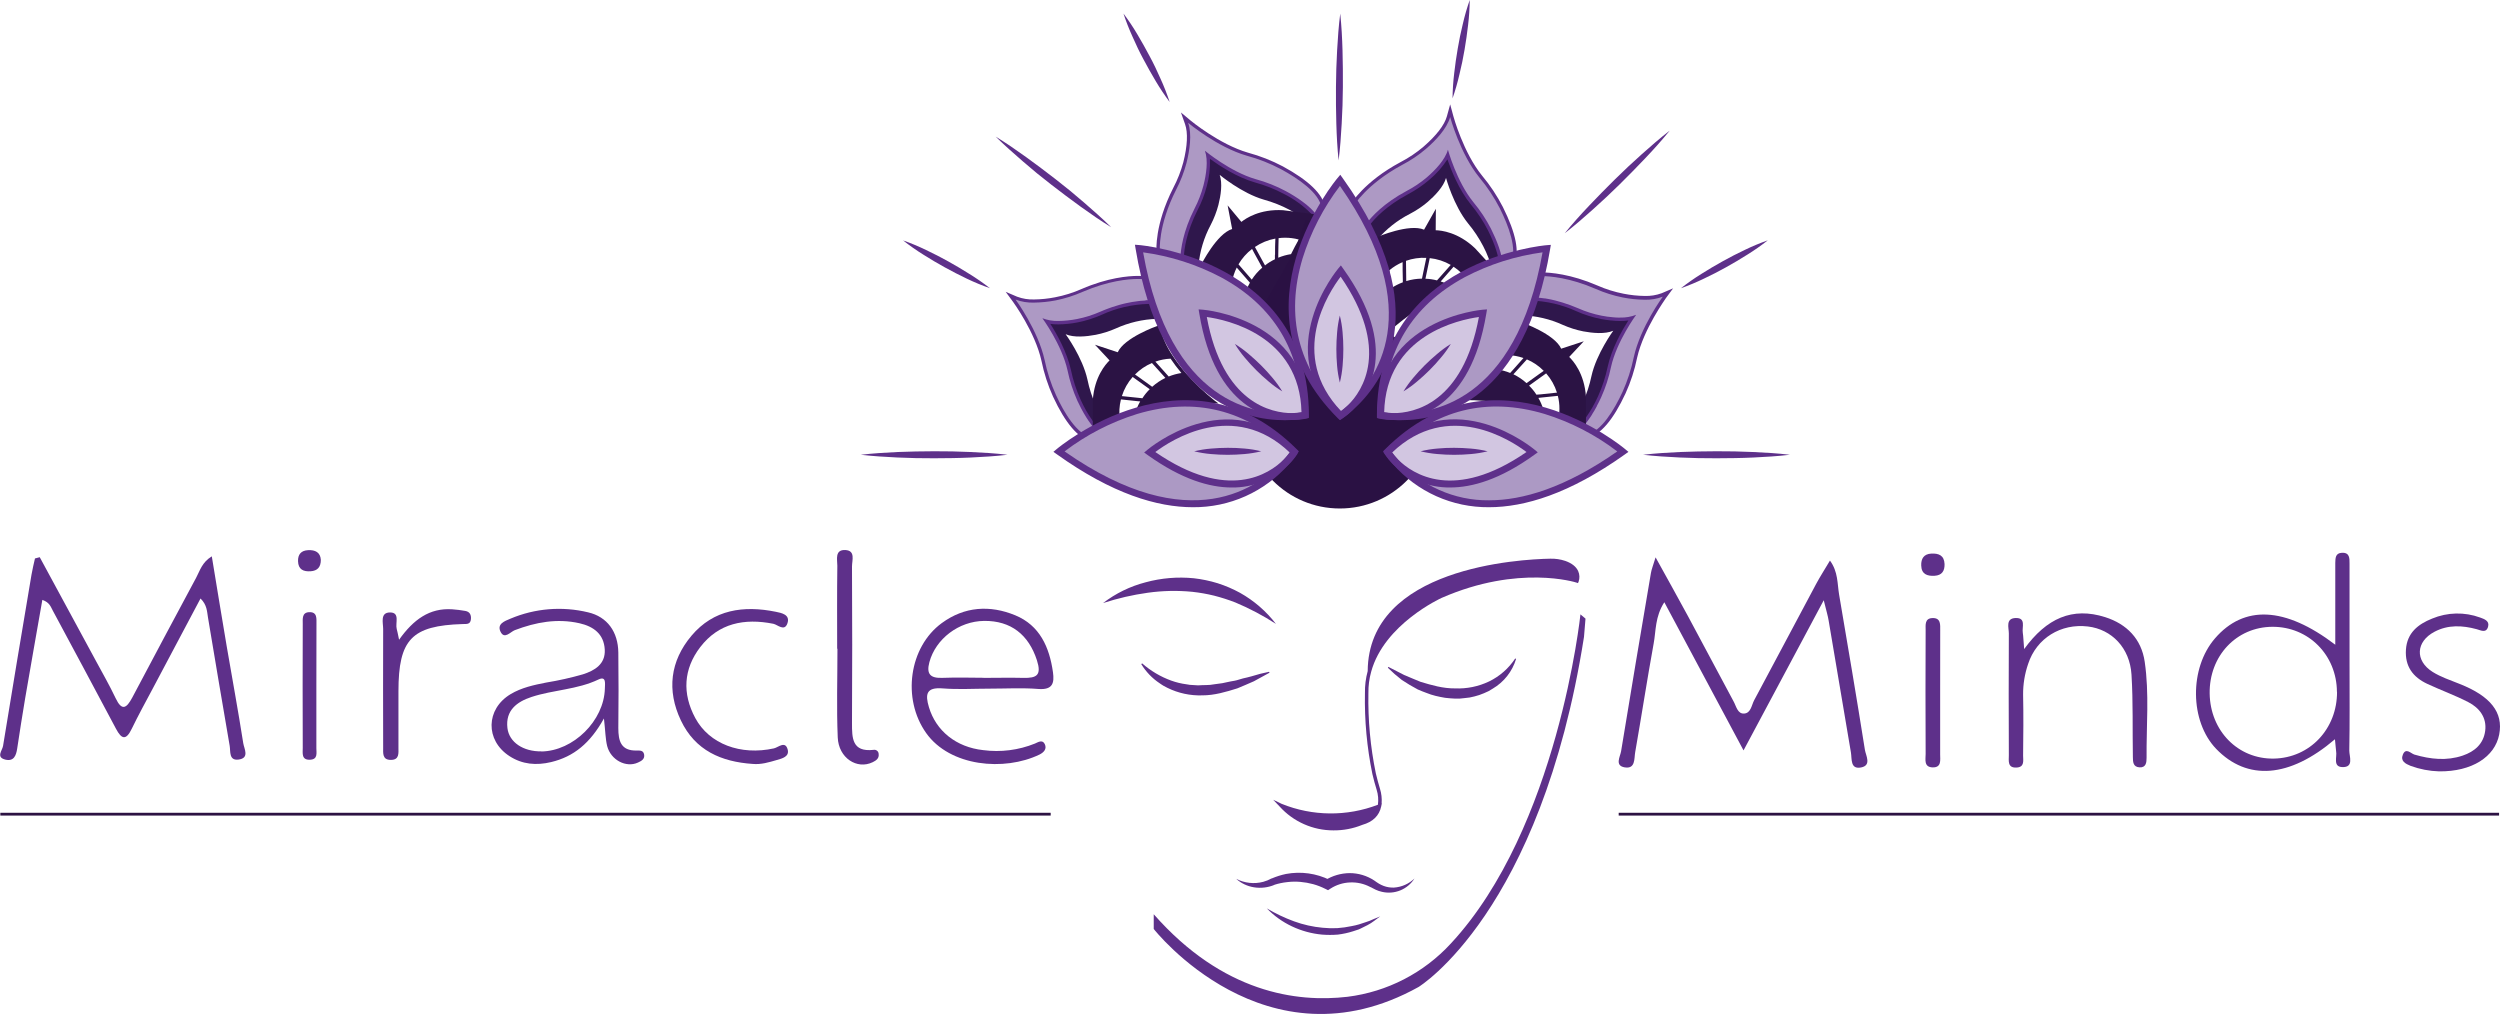 <svg width="179" height="73" viewBox="0 0 179 73" fill="none" xmlns="http://www.w3.org/2000/svg">
<path d="M130.58 42.978C128.576 46.721 126.762 50.123 124.837 53.728C122.899 50.099 121.077 46.693 119.166 43.12C118.492 44.16 118.575 45.164 118.4 46.088C117.931 48.673 117.533 51.269 117.08 53.856C116.999 54.311 117.109 55.077 116.325 54.943C115.597 54.819 116.006 54.179 116.071 53.785C116.765 49.528 117.486 45.277 118.207 41.024C118.252 40.754 118.362 40.494 118.54 39.907C119.402 41.471 120.147 42.795 120.866 44.13C121.957 46.155 123.033 48.192 124.12 50.213C124.317 50.562 124.406 51.129 124.889 51.09C125.371 51.05 125.411 50.483 125.604 50.125C127.089 47.355 128.559 44.573 130.04 41.802C130.326 41.27 130.656 40.762 131.025 40.137C131.616 40.941 131.547 41.794 131.681 42.58C132.311 46.281 132.94 49.981 133.527 53.688C133.592 54.102 134.025 54.803 133.247 54.951C132.469 55.099 132.605 54.34 132.526 53.875C131.99 50.724 131.466 47.585 130.932 44.441C130.877 44.093 130.771 43.754 130.58 42.978Z" fill="#5E308A"/>
<path d="M167.183 52.93C163.914 55.721 160.897 55.918 158.68 53.621C156.785 51.651 156.744 47.837 158.598 45.702C160.66 43.32 163.591 43.407 167.206 46.163V41.565C167.206 41.144 167.206 40.72 167.206 40.299C167.218 39.97 167.206 39.603 167.677 39.58C168.242 39.55 168.227 39.974 168.227 40.354C168.227 42.749 168.227 45.145 168.227 47.54C168.227 49.606 168.248 51.677 168.209 53.741C168.209 54.169 168.556 54.955 167.705 54.923C167.017 54.9 167.346 54.194 167.265 53.781C167.236 53.558 167.226 53.328 167.183 52.93ZM167.324 49.533C167.309 46.9 165.291 44.867 162.705 44.879C160.118 44.891 158.174 46.973 158.212 49.65C158.249 52.327 160.243 54.364 162.813 54.315C165.384 54.265 167.342 52.191 167.332 49.533H167.324Z" fill="#5E308A"/>
<path d="M144.929 46.474C146.534 44.261 148.384 43.44 150.734 44.189C152.28 44.681 153.324 45.751 153.561 47.38C153.896 49.661 153.675 51.968 153.695 54.263C153.695 54.588 153.659 54.97 153.188 54.942C152.718 54.915 152.72 54.533 152.714 54.214C152.678 52.244 152.737 50.274 152.615 48.304C152.497 46.389 151.199 45.059 149.493 44.856C147.557 44.624 145.815 45.696 145.216 47.532C144.971 48.242 144.848 48.989 144.854 49.74C144.885 51.194 144.872 52.647 144.854 54.101C144.854 54.446 144.972 54.919 144.401 54.956C143.719 55.001 143.833 54.468 143.833 54.074C143.822 51.166 143.816 48.258 143.833 45.351C143.833 44.943 143.581 44.277 144.316 44.25C145.086 44.224 144.763 44.904 144.832 45.307C144.875 45.585 144.875 45.865 144.929 46.474Z" fill="#5E308A"/>
<path d="M174.637 55.23C173.941 55.209 173.253 55.076 172.6 54.836C172.23 54.687 171.855 54.492 172.046 54.027C172.257 53.513 172.612 53.942 172.868 54.027C174.02 54.364 175.175 54.492 176.331 54.1C177.18 53.812 177.818 53.268 177.94 52.327C178.062 51.385 177.533 50.688 176.739 50.278C175.785 49.783 174.769 49.421 173.784 48.96C172.767 48.479 172.184 47.713 172.265 46.511C172.346 45.31 173.134 44.693 174.14 44.291C175.235 43.833 176.462 43.806 177.576 44.215C177.869 44.323 178.269 44.449 178.145 44.879C178.007 45.355 177.627 45.129 177.33 45.05C176.303 44.772 175.281 44.723 174.316 45.231C172.972 45.936 172.893 47.301 174.176 48.109C174.767 48.479 175.444 48.7 176.098 48.964C178.319 49.835 179.25 51.011 178.943 52.589C178.634 54.194 176.985 55.256 174.637 55.23Z" fill="#5E308A"/>
<path d="M138.915 49.659C138.915 51.111 138.915 52.563 138.915 54.017C138.915 54.411 139.027 54.962 138.377 54.945C137.727 54.927 137.878 54.365 137.876 53.981C137.862 51.031 137.862 48.076 137.876 45.117C137.876 44.76 137.8 44.283 138.343 44.254C138.984 44.221 138.917 44.739 138.919 45.15C138.92 46.659 138.917 48.158 138.915 49.659Z" fill="#5E308A"/>
<path d="M139.23 40.385C139.243 40.881 139.044 41.194 138.515 41.226C137.985 41.258 137.575 41.11 137.559 40.487C137.545 40.005 137.742 39.668 138.274 39.638C138.806 39.609 139.204 39.76 139.23 40.385Z" fill="#5E308A"/>
<path d="M2.845 39.895C4.191 42.378 5.537 44.862 6.882 47.347C7.352 48.22 7.849 49.081 8.272 49.977C8.731 50.948 9.06 50.706 9.47 49.947C10.987 47.079 12.513 44.216 14.048 41.359C14.316 40.86 14.46 40.265 15.165 39.834C15.531 42.052 15.874 44.168 16.235 46.291C16.629 48.598 17.056 50.901 17.417 53.214C17.478 53.608 17.893 54.287 17.068 54.386C16.378 54.467 16.514 53.795 16.445 53.401C15.915 50.34 15.405 47.274 14.891 44.209C14.818 43.776 14.828 43.315 14.357 42.852C13.199 45.036 12.064 47.17 10.934 49.305C10.427 50.261 9.903 51.208 9.433 52.181C9.023 53.03 8.706 52.936 8.306 52.181C6.809 49.356 5.292 46.54 3.775 43.711C3.633 43.447 3.552 43.132 3.032 42.952C2.611 45.35 2.199 47.68 1.801 50.001C1.604 51.198 1.407 52.4 1.23 53.602C1.155 54.094 0.992 54.532 0.389 54.39C-0.309 54.22 0.166 53.738 0.219 53.405C0.886 49.318 1.565 45.231 2.256 41.144C2.321 40.75 2.42 40.372 2.504 39.986L2.845 39.895Z" fill="#5E308A"/>
<path d="M43.242 51.442C42.257 53.215 41.075 54.18 39.458 54.566C38.406 54.817 37.398 54.738 36.476 54.137C34.734 53.006 34.778 50.769 36.558 49.701C37.346 49.23 38.223 49.045 39.109 48.871C39.997 48.726 40.875 48.529 41.739 48.281C42.574 48.013 43.358 47.558 43.301 46.508C43.24 45.397 42.499 44.853 41.487 44.624C39.889 44.264 38.367 44.548 36.86 45.119C36.55 45.235 36.121 45.804 35.841 45.237C35.562 44.67 36.135 44.471 36.547 44.297C38.303 43.554 40.252 43.395 42.105 43.842C43.484 44.16 44.255 45.245 44.272 46.726C44.296 48.529 44.29 50.331 44.272 52.132C44.272 53.048 44.454 53.763 45.582 53.739C45.801 53.739 46.053 53.71 46.116 54.007C46.187 54.354 45.919 54.488 45.679 54.598C44.83 54.992 43.733 54.419 43.473 53.416C43.347 52.904 43.347 52.36 43.242 51.442ZM38.759 53.806C41.05 53.775 43.252 51.602 43.309 49.297C43.309 48.994 43.435 48.375 42.858 48.649C41.327 49.382 39.629 49.386 38.059 49.902C37.015 50.245 36.18 50.861 36.332 52.132C36.456 53.154 37.474 53.816 38.759 53.798V53.806Z" fill="#5E308A"/>
<path d="M70.86 49.307C69.735 49.307 68.605 49.378 67.488 49.289C66.306 49.193 66.237 49.724 66.513 50.64C67.019 52.327 68.453 53.497 70.395 53.709C71.65 53.875 72.927 53.713 74.101 53.239C74.319 53.146 74.636 52.929 74.804 53.274C74.971 53.619 74.747 53.865 74.431 54.025C71.902 55.246 68.019 54.886 66.316 52.49C64.564 50.028 65.09 46.322 67.434 44.611C69.067 43.417 70.882 43.312 72.688 44.053C74.447 44.776 75.137 46.336 75.391 48.123C75.503 48.911 75.367 49.401 74.368 49.332C73.204 49.236 72.03 49.307 70.86 49.307ZM70.427 48.536C71.37 48.536 72.316 48.513 73.259 48.536C74.244 48.561 74.585 48.34 74.244 47.276C73.653 45.45 72.385 44.435 70.462 44.457C68.646 44.477 66.991 45.745 66.544 47.412C66.316 48.261 66.611 48.566 67.46 48.535C68.443 48.499 69.428 48.519 70.427 48.529V48.536Z" fill="#5E308A"/>
<path d="M53.887 54.697C51.646 54.543 49.774 53.737 48.752 51.584C47.729 49.431 47.986 47.331 49.508 45.521C51.096 43.632 53.251 43.336 55.554 43.805C55.948 43.886 56.592 44.002 56.381 44.625C56.17 45.247 55.682 44.725 55.367 44.662C53.298 44.25 51.45 44.619 50.137 46.334C48.939 47.895 48.833 49.65 49.784 51.417C50.781 53.267 53.025 54.11 55.414 53.584C55.725 53.515 56.228 53.011 56.399 53.672C56.531 54.175 56.005 54.309 55.611 54.419C55.061 54.579 54.496 54.754 53.887 54.697Z" fill="#5E308A"/>
<path d="M28.574 45.805C29.597 44.367 30.753 43.514 32.38 43.626C32.693 43.648 33.005 43.687 33.314 43.742C33.635 43.797 33.747 44.024 33.718 44.333C33.68 44.727 33.406 44.672 33.127 44.682C29.471 44.796 28.533 45.781 28.529 49.487C28.529 50.836 28.529 52.185 28.529 53.535C28.529 53.929 28.604 54.409 27.983 54.409C27.363 54.409 27.436 53.919 27.434 53.531C27.434 50.698 27.418 47.865 27.434 45.033C27.434 44.591 27.201 43.851 27.93 43.851C28.659 43.851 28.291 44.609 28.405 45.033C28.454 45.194 28.476 45.356 28.574 45.805Z" fill="#5E308A"/>
<path d="M59.941 46.452C59.941 44.471 59.925 42.489 59.953 40.507C59.953 40.072 59.756 39.351 60.516 39.382C61.276 39.414 61.001 40.127 61.003 40.564C61.026 44.307 61.022 48.04 61.003 51.779C61.003 52.841 61.003 53.855 62.529 53.692C62.573 53.681 62.618 53.681 62.662 53.689C62.706 53.698 62.748 53.716 62.784 53.743C62.821 53.769 62.851 53.803 62.873 53.842C62.895 53.881 62.908 53.925 62.911 53.969C62.957 54.298 62.744 54.446 62.488 54.572C61.361 55.122 60.043 54.273 59.982 52.799C59.894 50.686 59.961 48.568 59.961 46.45L59.941 46.452Z" fill="#5E308A"/>
<path d="M22.652 49.137C22.652 50.618 22.652 52.092 22.652 53.577C22.652 53.904 22.769 54.365 22.219 54.395C21.563 54.436 21.679 53.918 21.677 53.546C21.666 50.586 21.666 47.625 21.677 44.665C21.677 44.319 21.61 43.864 22.119 43.832C22.739 43.795 22.654 44.311 22.659 44.697C22.659 46.176 22.652 47.658 22.652 49.137Z" fill="#5E308A"/>
<path d="M22.972 40.081C22.972 40.615 22.724 40.869 22.241 40.903C21.719 40.938 21.355 40.771 21.339 40.18C21.325 39.691 21.567 39.418 22.054 39.392C22.57 39.361 22.938 39.551 22.972 40.081Z" fill="#5E308A"/>
<path d="M117.167 22.536C117.167 22.536 115.77 24.433 115.364 26.279C115.208 27.025 114.972 27.751 114.659 28.446C114.277 29.269 113.735 30.219 113.109 30.741C112.926 30.627 112.693 30.489 112.421 30.347C112.783 29.869 113.09 29.352 113.335 28.805C113.607 28.203 113.812 27.575 113.948 26.929C114.303 25.326 115.51 23.681 115.51 23.681C114.919 23.935 114.037 23.852 113.361 23.726C112.86 23.626 112.372 23.471 111.905 23.265C110.985 22.844 109.99 22.61 108.978 22.578C109.162 22.148 109.324 21.709 109.462 21.262C110.028 21.248 111.308 21.321 113.008 22.05C113.548 22.288 114.113 22.467 114.693 22.581C115.463 22.733 116.481 22.828 117.167 22.536Z" fill="#2F174C"/>
<path d="M113.554 31.183C113.554 31.183 113.371 31.047 113.038 30.845L112.892 30.754L113.024 30.646C113.656 30.124 114.206 29.133 114.543 28.394C114.854 27.71 115.09 26.994 115.244 26.259C115.561 24.817 116.452 23.371 116.859 22.762C116.585 22.822 116.305 22.851 116.024 22.847C115.567 22.841 115.111 22.794 114.663 22.705C114.075 22.59 113.502 22.41 112.955 22.167C111.896 21.68 110.748 21.412 109.583 21.379H109.46H109.291L109.34 21.216C109.49 20.738 109.608 20.251 109.693 19.758L109.709 19.669L109.795 19.657C109.967 19.636 110.14 19.627 110.313 19.63C111.007 19.63 112.449 19.75 114.32 20.558C114.933 20.832 115.576 21.035 116.235 21.165C116.737 21.263 117.248 21.316 117.76 21.322C118.192 21.337 118.623 21.266 119.028 21.113L119.436 20.94L119.174 21.298C119.156 21.32 117.574 23.491 117.114 25.579C116.934 26.448 116.66 27.296 116.294 28.105C115.703 29.389 114.756 30.971 113.66 31.221L113.605 31.233L113.554 31.183Z" fill="#AD99C4"/>
<path d="M118.981 20.993C118.591 21.137 118.176 21.204 117.76 21.19C117.255 21.182 116.752 21.13 116.257 21.032C115.608 20.906 114.975 20.708 114.37 20.441C112.476 19.624 111.021 19.502 110.313 19.502C110.134 19.5 109.955 19.51 109.778 19.531L109.602 19.559L109.573 19.734C109.489 20.228 109.372 20.715 109.224 21.194L109.124 21.519H109.378H109.575C110.723 21.551 111.854 21.815 112.898 22.295C113.454 22.54 114.035 22.723 114.632 22.841C115.086 22.93 115.547 22.978 116.01 22.984C116.204 22.986 116.398 22.973 116.59 22.947C116.138 23.654 115.398 24.952 115.112 26.249C114.961 26.977 114.73 27.687 114.425 28.366C114.182 28.906 113.888 29.422 113.546 29.905C113.507 29.962 113.465 30.015 113.424 30.066C113.383 30.117 113.343 30.169 113.302 30.214C113.225 30.304 113.142 30.39 113.056 30.47C113.026 30.501 112.994 30.531 112.961 30.559L112.941 30.576L112.878 30.63L112.859 30.643L112.677 30.793L112.967 30.97C113.294 31.167 113.473 31.305 113.475 31.305L113.566 31.372L113.674 31.349C114.592 31.138 115.506 30.066 116.391 28.163C116.763 27.344 117.041 26.485 117.22 25.602C117.691 23.534 119.267 21.383 119.267 21.361L119.795 20.644L118.981 20.993ZM113.19 30.799L113.109 30.748C113.14 30.722 113.17 30.697 113.201 30.667L113.296 30.576C113.296 30.576 113.308 30.565 113.316 30.561L113.438 30.431C113.477 30.387 113.519 30.338 113.56 30.289C113.609 30.228 113.66 30.165 113.71 30.092C113.743 30.049 113.775 30.004 113.804 29.958L113.873 29.861C113.911 29.808 113.946 29.751 113.981 29.696L113.995 29.676V29.662C114.052 29.578 114.106 29.491 114.157 29.402C114.22 29.298 114.279 29.19 114.334 29.085C114.335 29.079 114.335 29.073 114.334 29.067C114.383 28.977 114.431 28.888 114.474 28.8C114.517 28.711 114.588 28.565 114.641 28.451C114.955 27.757 115.192 27.03 115.347 26.284C115.754 24.432 117.149 22.541 117.149 22.541C116.785 22.681 116.397 22.748 116.007 22.738H115.835C115.719 22.738 115.605 22.726 115.49 22.716C115.376 22.707 115.262 22.695 115.152 22.679C115.094 22.679 115.039 22.665 114.986 22.655C114.876 22.64 114.771 22.62 114.669 22.602C114.09 22.488 113.526 22.309 112.987 22.07C112.622 21.913 112.249 21.775 111.87 21.659C111.696 21.604 111.531 21.558 111.371 21.519C111.267 21.491 111.174 21.47 111.07 21.448C110.966 21.426 110.891 21.41 110.806 21.397L110.625 21.365H110.611H110.581L110.313 21.33C110.191 21.314 110.079 21.304 109.975 21.298C109.87 21.292 109.778 21.284 109.687 21.284H109.441C109.592 20.796 109.71 20.297 109.795 19.793C109.961 19.772 110.129 19.763 110.296 19.766C111.003 19.766 112.417 19.89 114.253 20.686C114.876 20.96 115.528 21.167 116.196 21.3C116.705 21.4 117.223 21.454 117.742 21.462C118.191 21.476 118.638 21.401 119.058 21.241C119.058 21.241 117.448 23.43 116.978 25.575C116.8 26.436 116.528 27.275 116.166 28.077C115.575 29.345 114.661 30.886 113.605 31.126C113.605 31.126 113.467 31.02 113.211 30.854C113.203 30.836 113.195 30.818 113.19 30.799Z" fill="#5E308A"/>
<path d="M113.554 31.02V28.402C113.442 26.737 112.638 25.831 112.354 25.557L113.4 24.436L111.781 24.966C111.312 23.92 109.023 23.107 108.919 23.071L108.787 23.024L108.759 23.162C108.584 23.903 108.273 24.605 107.841 25.232C107.568 25.645 107.268 26.04 106.945 26.414L106.901 26.461C106.276 27.175 105.588 27.833 104.847 28.425L104.559 28.648H104.922C106.781 28.646 108.628 28.96 110.382 29.578L110.597 29.653C110.963 29.785 111.326 29.927 111.676 30.074L111.818 30.135C112.352 30.365 112.871 30.628 113.373 30.923L113.554 31.02ZM110.516 29.363C110.429 29.058 110.305 28.765 110.148 28.49L110.345 28.467C110.739 28.429 111.19 28.382 111.541 28.343C111.619 28.646 111.657 28.959 111.655 29.273C111.655 29.443 111.644 29.613 111.621 29.783C111.267 29.631 110.896 29.489 110.522 29.363H110.516ZM109.322 25.731C109.776 25.923 110.186 26.203 110.532 26.554L110.25 26.751C109.927 26.98 109.575 27.238 109.301 27.433C109.019 27.177 108.702 26.963 108.359 26.798L108.436 26.715C108.741 26.387 109.082 26.004 109.328 25.731H109.322ZM110.008 28.258C109.858 28.023 109.681 27.806 109.48 27.612L110.392 26.956L110.703 26.733C111.055 27.133 111.319 27.603 111.478 28.112L110.327 28.234L110.008 28.258ZM107.993 25.425C108.364 25.441 108.73 25.512 109.08 25.636C108.842 25.902 108.531 26.253 108.255 26.564L108.127 26.704C107.836 26.584 107.531 26.5 107.221 26.452C107.499 26.125 107.758 25.782 107.997 25.425H107.993Z" fill="#2B1344"/>
<path d="M74.638 22.79C74.638 22.79 76.033 24.686 76.441 26.532C76.595 27.278 76.832 28.005 77.146 28.699C77.528 29.525 78.07 30.472 78.696 30.994C78.88 30.88 79.112 30.744 79.384 30.6C79.022 30.122 78.715 29.604 78.47 29.056C78.199 28.454 77.994 27.825 77.861 27.178C77.507 25.573 76.299 23.93 76.299 23.93C76.89 24.184 77.772 24.101 78.448 23.973C78.949 23.874 79.437 23.72 79.904 23.512C80.823 23.096 81.815 22.864 82.823 22.831C82.641 22.401 82.479 21.963 82.341 21.517C81.775 21.501 80.495 21.576 78.795 22.305C78.256 22.544 77.691 22.722 77.113 22.837C76.34 22.986 75.324 23.083 74.638 22.79Z" fill="#2F174C"/>
<path d="M78.145 31.467C77.05 31.217 76.108 29.635 75.511 28.353C75.145 27.543 74.87 26.695 74.692 25.825C74.231 23.735 72.647 21.566 72.631 21.545L72.367 21.186L72.777 21.361C73.182 21.513 73.613 21.584 74.046 21.57C74.558 21.564 75.068 21.511 75.57 21.411C76.229 21.281 76.871 21.078 77.485 20.806C79.354 19.996 80.798 19.876 81.492 19.876C81.665 19.875 81.838 19.884 82.01 19.904L82.097 19.918L82.112 20.004C82.197 20.504 82.314 20.997 82.463 21.482L82.514 21.643H82.345H82.233C81.067 21.676 79.92 21.944 78.86 22.431C78.312 22.673 77.74 22.854 77.152 22.971C76.703 23.06 76.247 23.108 75.789 23.113C75.508 23.116 75.228 23.087 74.954 23.026C75.363 23.635 76.254 25.081 76.569 26.525C76.723 27.262 76.956 27.98 77.266 28.666C77.609 29.407 78.151 30.397 78.785 30.919L78.915 31.028L78.771 31.116C78.438 31.313 78.257 31.455 78.255 31.457L78.21 31.491L78.145 31.467Z" fill="#AD99C4"/>
<path d="M82.579 21.445C82.431 20.966 82.315 20.479 82.23 19.985L82.203 19.81L82.025 19.784C81.848 19.761 81.669 19.751 81.49 19.755C80.788 19.755 79.323 19.877 77.438 20.694C76.832 20.962 76.197 21.16 75.546 21.285C75.052 21.383 74.549 21.435 74.045 21.441C73.63 21.456 73.216 21.389 72.826 21.244L72.007 20.895L72.533 21.612C72.548 21.634 74.118 23.779 74.571 25.845C74.751 26.727 75.03 27.586 75.401 28.406C76.285 30.309 77.201 31.379 78.117 31.59L78.228 31.613L78.318 31.548C78.318 31.548 78.497 31.414 78.824 31.213L79.114 31.036L78.935 30.884L78.917 30.873L78.852 30.816L78.834 30.802C78.803 30.774 78.769 30.745 78.738 30.713C78.65 30.633 78.567 30.547 78.49 30.457C78.447 30.41 78.407 30.361 78.369 30.309C78.328 30.258 78.289 30.207 78.247 30.15C77.904 29.665 77.61 29.149 77.367 28.607C77.061 27.929 76.83 27.218 76.679 26.49C76.394 25.193 75.655 23.895 75.204 23.19C75.394 23.216 75.587 23.229 75.779 23.227C76.242 23.221 76.704 23.173 77.158 23.084C77.754 22.965 78.336 22.781 78.891 22.534C79.936 22.056 81.066 21.794 82.215 21.762H82.429H82.68L82.579 21.445ZM81.815 21.531C81.712 21.531 81.6 21.547 81.478 21.563C81.201 21.595 80.925 21.642 80.653 21.703L80.456 21.748L80.408 21.76L80.166 21.823C79.999 21.87 79.827 21.923 79.646 21.984L79.388 22.075C79.191 22.146 78.994 22.223 78.797 22.311C78.257 22.55 77.693 22.728 77.115 22.843C76.672 22.929 76.223 22.975 75.773 22.981C75.384 22.991 74.997 22.924 74.634 22.784C74.634 22.784 76.029 24.681 76.437 26.527C76.592 27.273 76.828 27.999 77.14 28.694C77.221 28.869 77.311 29.05 77.406 29.234C77.434 29.289 77.463 29.348 77.499 29.405C77.534 29.462 77.56 29.519 77.593 29.574C77.605 29.599 77.618 29.623 77.635 29.645C77.68 29.726 77.727 29.805 77.778 29.882C77.83 29.959 77.871 30.032 77.92 30.102C77.969 30.173 78.029 30.26 78.086 30.333C78.143 30.406 78.186 30.463 78.234 30.53C78.271 30.577 78.314 30.622 78.356 30.666C78.393 30.712 78.433 30.756 78.476 30.798C78.483 30.805 78.491 30.812 78.499 30.817C78.531 30.849 78.561 30.881 78.592 30.908C78.624 30.936 78.653 30.963 78.685 30.989C78.663 31.003 78.639 31.014 78.618 31.03C78.611 31.032 78.606 31.035 78.602 31.04C78.314 31.219 78.161 31.335 78.161 31.335C77.113 31.095 76.191 29.563 75.61 28.286C75.248 27.484 74.975 26.645 74.796 25.784C74.327 23.645 72.718 21.451 72.718 21.451C73.137 21.608 73.584 21.682 74.032 21.667C74.551 21.66 75.07 21.608 75.58 21.51C76.247 21.376 76.898 21.17 77.52 20.895C79.356 20.107 80.769 19.975 81.476 19.975C81.644 19.973 81.812 19.982 81.978 20.003C82.063 20.507 82.182 21.005 82.335 21.494H82.087C82.014 21.517 81.919 21.531 81.815 21.531Z" fill="#5E308A"/>
<path d="M86.96 28.678C86.222 28.087 85.537 27.431 84.913 26.72L84.872 26.671C84.546 26.298 84.247 25.903 83.976 25.489C83.541 24.862 83.229 24.159 83.054 23.417L83.026 23.281L82.894 23.326C82.794 23.361 80.501 24.177 80.03 25.221L78.399 24.683L79.445 25.806C79.159 26.078 78.358 26.988 78.245 28.649V31.267L78.43 31.152C78.954 30.85 79.496 30.581 80.054 30.347L80.127 30.315C80.548 30.136 80.984 29.971 81.425 29.819C83.177 29.2 85.023 28.886 86.881 28.889H87.248L86.96 28.678ZM80.178 30.04C80.114 29.558 80.141 29.069 80.259 28.598C80.611 28.637 81.058 28.682 81.441 28.724L81.638 28.743C81.48 29.018 81.356 29.311 81.269 29.616C80.907 29.746 80.536 29.888 80.176 30.04H80.178ZM81.1 26.99L81.409 27.213L82.321 27.867C82.121 28.061 81.945 28.279 81.795 28.515L81.478 28.481L80.326 28.361C80.485 27.855 80.748 27.388 81.098 26.99H81.1ZM82.498 27.695L81.551 27.012L81.267 26.815C81.612 26.463 82.024 26.183 82.479 25.991C82.727 26.265 83.07 26.651 83.367 26.976L83.44 27.059C83.097 27.226 82.779 27.44 82.496 27.695H82.498ZM83.68 26.96L83.552 26.817C83.276 26.509 82.961 26.159 82.725 25.893C83.075 25.768 83.441 25.697 83.812 25.68C84.052 26.037 84.311 26.38 84.588 26.708C84.275 26.756 83.968 26.84 83.674 26.96H83.68Z" fill="#2B1344"/>
<path d="M103.671 10.718C103.671 10.718 104.291 12.999 105.493 14.475C105.982 15.063 106.405 15.704 106.756 16.384C107.164 17.197 107.573 18.218 107.589 19.033C107.392 19.106 107.132 19.203 106.848 19.325C106.699 18.742 106.484 18.178 106.206 17.645C105.902 17.055 105.535 16.501 105.111 15.992C104.073 14.713 103.535 12.739 103.535 12.739C103.364 13.364 102.747 14.002 102.229 14.453C101.838 14.785 101.411 15.072 100.956 15.308C100.053 15.769 99.249 16.404 98.593 17.178C98.37 16.765 98.126 16.365 97.862 15.978C98.203 15.525 99.059 14.566 100.698 13.689C101.222 13.416 101.714 13.085 102.166 12.704C102.765 12.178 103.474 11.439 103.671 10.718Z" fill="#2F174C"/>
<path d="M107.467 19.035C107.453 18.214 107.012 17.17 106.645 16.437C106.299 15.766 105.881 15.133 105.399 14.552C104.461 13.402 103.882 11.794 103.659 11.099C103.356 11.741 102.743 12.357 102.243 12.791C101.786 13.181 101.286 13.518 100.754 13.796C99.154 14.652 98.315 15.568 97.956 16.051L97.854 16.187L97.759 16.047C97.472 15.628 97.159 15.228 96.82 14.849L96.76 14.782L96.804 14.706C96.841 14.641 97.751 13.098 100.336 11.715C100.934 11.404 101.495 11.027 102.008 10.591C102.662 10.023 103.488 9.178 103.712 8.364L103.83 7.935L103.947 8.364C103.947 8.392 104.67 10.99 106.023 12.655C106.594 13.339 107.088 14.084 107.496 14.877C108.131 16.148 108.785 17.875 108.298 18.892L108.275 18.941L108.219 18.957C108.219 18.957 107.999 19.016 107.628 19.154L107.469 19.213L107.467 19.035Z" fill="#AD99C4"/>
<path d="M107.605 14.821C107.194 14.021 106.695 13.268 106.118 12.578C104.78 10.935 104.071 8.36 104.065 8.333L103.833 7.474L103.596 8.333C103.423 8.951 102.848 9.7 101.928 10.499C101.421 10.93 100.868 11.302 100.279 11.608C97.665 13.009 96.733 14.579 96.7 14.648L96.609 14.8L96.729 14.932C97.064 15.305 97.375 15.7 97.659 16.114L97.856 16.395L98.01 16.198L98.061 16.127C98.413 15.662 99.243 14.748 100.819 13.905C101.358 13.622 101.863 13.279 102.326 12.883C102.835 12.461 103.276 11.964 103.634 11.408C103.907 12.195 104.463 13.594 105.304 14.628C105.783 15.202 106.197 15.827 106.539 16.492C107.055 17.524 107.327 18.407 107.349 19.037V19.124V19.38L107.672 19.262C108.032 19.134 108.247 19.065 108.249 19.065L108.359 19.035L108.405 18.933C108.826 18.091 108.547 16.705 107.605 14.821ZM106.756 16.381C106.406 15.701 105.983 15.062 105.493 14.475C104.292 12.997 103.671 10.718 103.671 10.718C103.474 11.439 102.765 12.178 102.164 12.698C101.713 13.08 101.221 13.41 100.696 13.683C99.058 14.561 98.203 15.521 97.86 15.974C97.569 15.55 97.251 15.145 96.908 14.762C96.908 14.762 97.811 13.2 100.393 11.807C100.999 11.492 101.568 11.11 102.089 10.667C102.781 10.076 103.598 9.215 103.831 8.382C103.831 8.382 104.542 11.014 105.929 12.716C106.494 13.393 106.983 14.131 107.388 14.916C108.015 16.171 108.653 17.851 108.188 18.822C108.188 18.822 107.967 18.881 107.597 19.019C107.575 18.218 107.164 17.197 106.756 16.381Z" fill="#5E308A"/>
<path d="M107.384 19.709L105.611 17.775C104.4 16.622 103.192 16.494 102.796 16.486L102.808 14.948L101.963 16.445C100.907 15.992 98.659 16.945 98.561 16.989L98.431 17.044L98.504 17.164C98.878 17.831 99.124 18.562 99.229 19.319C99.312 19.83 99.359 20.347 99.369 20.865C99.388 21.814 99.322 22.762 99.174 23.698V23.708L99.115 24.061L99.369 23.82L99.38 23.81C100.753 22.548 102.331 21.528 104.045 20.794C104.473 20.607 104.91 20.434 105.341 20.282L105.46 20.239C106.016 20.04 106.584 19.876 107.162 19.75L107.384 19.709ZM104.016 20.546C103.745 20.381 103.455 20.249 103.153 20.152L103.287 20.001C103.549 19.703 103.846 19.364 104.075 19.098C104.483 19.365 104.835 19.708 105.113 20.109C104.748 20.237 104.38 20.387 104.016 20.546ZM100.686 20.01C100.686 19.559 100.673 19.043 100.669 18.675C101.135 18.509 101.629 18.436 102.123 18.462L102.052 18.803C101.969 19.197 101.882 19.622 101.813 19.951C101.432 19.954 101.053 20.013 100.688 20.125L100.686 20.01ZM102.889 20.077C102.618 20.007 102.341 19.967 102.061 19.957C102.128 19.634 102.213 19.228 102.292 18.854L102.369 18.482C102.898 18.537 103.41 18.702 103.872 18.968C103.641 19.23 103.354 19.559 103.104 19.837L102.889 20.077ZM99.477 19.351C99.763 19.111 100.083 18.915 100.426 18.769C100.426 19.128 100.426 19.599 100.442 20.016V20.213C100.146 20.323 99.863 20.467 99.601 20.643C99.584 20.209 99.543 19.777 99.477 19.349V19.351Z" fill="#2B1344"/>
<path d="M86.281 10.791C86.281 10.791 88.093 12.306 89.923 12.83C90.661 13.031 91.374 13.313 92.05 13.671C92.852 14.104 93.772 14.707 94.251 15.367C94.125 15.542 93.975 15.761 93.811 16.031C93.356 15.637 92.856 15.298 92.322 15.018C91.737 14.71 91.119 14.466 90.48 14.291C88.904 13.836 87.329 12.519 87.329 12.519C87.545 13.131 87.407 14.004 87.238 14.674C87.107 15.168 86.922 15.648 86.686 16.102C86.207 16.997 85.911 17.979 85.814 18.99C85.395 18.779 84.966 18.59 84.527 18.424C84.549 17.857 84.703 16.579 85.544 14.924C85.813 14.4 86.024 13.847 86.172 13.277C86.369 12.507 86.531 11.494 86.281 10.791Z" fill="#2F174C"/>
<path d="M84.482 18.545C84.007 18.363 83.52 18.215 83.024 18.1L82.938 18.08V17.991C82.938 17.916 82.796 16.13 84.12 13.518C84.431 12.919 84.675 12.289 84.847 11.636C85.057 10.799 85.24 9.633 84.971 8.837L84.821 8.417L85.164 8.703C85.183 8.721 87.258 10.443 89.32 11.031C90.181 11.267 91.013 11.598 91.8 12.017C93.047 12.694 94.574 13.736 94.755 14.847L94.765 14.902L94.728 14.946C94.728 14.946 94.58 15.121 94.355 15.44L94.257 15.58L94.156 15.442C93.674 14.776 92.716 14.172 91.989 13.781C91.321 13.428 90.615 13.149 89.885 12.95C88.459 12.543 87.067 11.559 86.484 11.114C86.602 11.814 86.454 12.671 86.287 13.311C86.135 13.893 85.918 14.456 85.64 14.989C84.819 16.604 84.655 17.843 84.638 18.438V18.608L84.482 18.545Z" fill="#AD99C4"/>
<path d="M94.871 14.834C94.72 13.902 93.705 12.921 91.853 11.914C91.058 11.494 90.218 11.164 89.35 10.929C87.313 10.338 85.258 8.642 85.238 8.623L84.555 8.053L84.85 8.89C85.065 9.499 85.022 10.445 84.724 11.621C84.553 12.257 84.312 12.872 84.005 13.455C82.662 16.098 82.8 17.921 82.808 17.995L82.821 18.171L82.995 18.212C83.484 18.328 83.966 18.474 84.437 18.651L84.754 18.773L84.764 18.519V18.435C84.785 17.844 84.941 16.632 85.749 15.035C86.031 14.494 86.251 13.923 86.405 13.333C86.581 12.695 86.658 12.035 86.633 11.374C87.313 11.869 88.566 12.694 89.848 13.061C90.569 13.257 91.266 13.532 91.926 13.882C92.651 14.245 93.311 14.724 93.88 15.3C93.924 15.348 93.961 15.393 93.997 15.44L94.046 15.505L94.095 15.574L94.121 15.608L94.198 15.714L94.245 15.781L94.442 15.501C94.662 15.186 94.806 15.017 94.806 15.017L94.879 14.93L94.871 14.834ZM94.263 15.362C94.263 15.362 94.263 15.373 94.251 15.377C94.246 15.371 94.241 15.364 94.237 15.358C94.211 15.324 94.186 15.291 94.156 15.255C94.124 15.213 94.089 15.173 94.052 15.135C94.014 15.092 93.977 15.054 93.939 15.015C93.902 14.976 93.859 14.934 93.817 14.895C93.731 14.812 93.638 14.731 93.542 14.654C93.445 14.578 93.345 14.501 93.246 14.428C93.148 14.355 93.065 14.296 92.97 14.231C92.876 14.166 92.773 14.097 92.665 14.034C92.468 13.906 92.251 13.788 92.052 13.679C91.374 13.318 90.657 13.033 89.915 12.83C88.085 12.306 86.271 10.791 86.271 10.791C86.523 11.497 86.363 12.507 86.168 13.277C86.018 13.85 85.804 14.404 85.532 14.93C84.691 16.585 84.547 17.863 84.516 18.431C84.036 18.248 83.545 18.098 83.046 17.98C83.046 17.98 82.888 16.185 84.216 13.573C84.531 12.966 84.778 12.327 84.953 11.666C85.177 10.776 85.359 9.611 85.071 8.796C85.071 8.796 87.163 10.545 89.275 11.15C90.126 11.381 90.95 11.706 91.729 12.119C92.962 12.789 94.448 13.799 94.623 14.863C94.631 14.863 94.487 15.031 94.263 15.352V15.362Z" fill="#5E308A"/>
<path d="M94.469 15.38L91.865 15.051C90.195 14.954 89.19 15.642 88.883 15.888L87.898 14.706L88.221 16.396C87.122 16.733 86.022 18.912 85.975 19.008L85.912 19.134L86.044 19.18C86.754 19.444 87.409 19.838 87.975 20.342L87.99 20.358C88.369 20.68 88.725 21.027 89.056 21.398L89.097 21.445C89.495 21.89 89.867 22.358 90.21 22.846C90.577 23.362 90.788 23.72 90.801 23.728L90.987 24.041L91.028 23.679C91.26 21.828 91.805 20.029 92.639 18.36C92.836 17.941 93.067 17.529 93.297 17.135V17.119C93.608 16.575 93.954 16.052 94.334 15.553L94.469 15.38ZM89.647 17.824L89.812 18.134L90.376 19.164C90.085 19.411 89.833 19.7 89.627 20.021L89.552 19.936C89.255 19.595 88.916 19.207 88.676 18.926C88.925 18.499 89.255 18.125 89.647 17.824ZM91.284 18.244V18.563C91.031 18.682 90.793 18.83 90.575 19.004C90.415 18.717 90.216 18.35 90.035 18.019L89.852 17.683C90.293 17.383 90.791 17.178 91.316 17.082C91.294 17.428 91.294 17.86 91.294 18.244H91.284ZM88.55 19.156C88.784 19.428 89.096 19.785 89.369 20.098L89.495 20.241C89.337 20.516 89.215 20.809 89.131 21.114C88.838 20.797 88.528 20.497 88.203 20.214C88.268 19.847 88.385 19.49 88.55 19.156ZM92.438 18.195C92.125 18.244 91.818 18.329 91.524 18.451V18.254C91.524 17.86 91.544 17.403 91.548 17.05C91.86 17.011 92.176 17.011 92.488 17.05C92.658 17.071 92.826 17.104 92.992 17.149C92.801 17.486 92.614 17.838 92.438 18.195Z" fill="#2B1344"/>
<path d="M95.931 36.408C99.666 36.408 102.694 33.38 102.694 29.645C102.694 25.911 99.666 22.883 95.931 22.883C92.196 22.883 89.168 25.911 89.168 29.645C89.168 33.38 92.196 36.408 95.931 36.408Z" fill="#2A1143"/>
<path d="M95.244 16.039L93.471 15.749L92.781 17.788L90.161 22.411L90.522 25.579L95.25 26.316C95.25 26.316 96.199 25.384 96.177 25.258C96.156 25.132 95.693 18.46 95.693 18.46L95.244 16.039Z" fill="#2A1143"/>
<path d="M113.16 43.988C113.16 43.988 111.558 59.288 103.884 67.552C101.947 69.663 99.322 71.016 96.479 71.37C92.85 71.795 87.557 71.088 82.607 65.46V66.514C82.607 66.514 90.624 76.757 101.569 70.668C101.569 70.668 110.311 65.35 113.414 45.601L113.522 44.295L113.16 43.988Z" fill="#5E308A"/>
<path d="M90.703 65.039C91.321 65.408 91.973 65.718 92.649 65.966C93.311 66.208 94.001 66.363 94.702 66.427C95.05 66.462 95.4 66.471 95.75 66.455C96.1 66.43 96.447 66.381 96.79 66.307C96.964 66.276 97.136 66.235 97.306 66.185L97.814 66.018C97.987 65.966 98.155 65.9 98.317 65.821C98.482 65.75 98.65 65.681 98.823 65.612C98.679 65.724 98.531 65.832 98.382 65.941C98.235 66.053 98.079 66.153 97.915 66.238L97.415 66.487C97.332 66.531 97.245 66.565 97.154 66.589L96.888 66.677C96.53 66.791 96.161 66.872 95.787 66.918C95.412 66.948 95.034 66.948 94.659 66.918C93.91 66.849 93.18 66.648 92.501 66.327C91.829 66.01 91.219 65.574 90.703 65.039Z" fill="#5E308A"/>
<path d="M101.277 62.899C101.037 63.282 100.683 63.579 100.264 63.751C99.846 63.922 99.385 63.958 98.945 63.854C98.792 63.821 98.644 63.771 98.502 63.705C98.364 63.648 98.21 63.541 98.108 63.508C97.662 63.272 97.162 63.16 96.658 63.183C96.161 63.203 95.678 63.356 95.259 63.626L95.088 63.738L94.901 63.646C94.622 63.505 94.329 63.391 94.028 63.307C93.726 63.225 93.418 63.17 93.106 63.143C92.793 63.116 92.477 63.121 92.165 63.159C91.848 63.193 91.535 63.259 91.231 63.356H91.253C90.789 63.55 90.281 63.611 89.785 63.531C89.31 63.456 88.866 63.245 88.508 62.923C89.105 63.233 89.796 63.31 90.447 63.139C90.653 63.084 90.852 63.002 91.038 62.897H91.058C91.386 62.757 91.727 62.649 92.076 62.576C93.146 62.375 94.253 62.528 95.228 63.013L94.869 63.031C95.401 62.699 96.015 62.52 96.642 62.515C97.266 62.517 97.875 62.7 98.395 63.043C98.545 63.141 98.614 63.206 98.73 63.269C98.837 63.332 98.949 63.386 99.065 63.431C99.303 63.52 99.556 63.561 99.81 63.551C100.361 63.514 100.881 63.283 101.277 62.899Z" fill="#5E308A"/>
<path d="M112.998 40.893C112.855 40.574 112.545 40.328 112.078 40.162C111.73 40.045 111.364 39.991 110.997 40.002C108.83 40.042 97.974 40.621 97.927 48.051C97.787 48.565 97.721 49.096 97.73 49.627C97.692 51.572 97.871 53.514 98.263 55.419C98.352 55.813 98.46 56.189 98.569 56.55C98.677 56.895 98.708 57.261 98.659 57.619C96.436 58.472 93.972 58.449 91.765 57.554L91.16 57.263L91.623 57.749C92.109 58.287 92.703 58.717 93.366 59.01C94.028 59.304 94.745 59.456 95.47 59.455C96.179 59.462 96.882 59.328 97.539 59.061C98.299 58.847 98.754 58.403 98.894 57.739L98.939 57.519H98.925C98.952 57.168 98.912 56.815 98.807 56.479C98.703 56.124 98.594 55.746 98.508 55.366C98.119 53.479 97.942 51.555 97.978 49.629C97.971 49.112 98.037 48.597 98.175 48.099C99.107 44.685 103.182 42.827 103.224 42.808C108.739 40.398 112.839 41.7 112.876 41.714L112.983 41.75L113.028 41.647C113.114 41.401 113.104 41.132 112.998 40.893Z" fill="#5E308A"/>
<path d="M108.552 47.179C108.282 48.074 107.685 48.834 106.88 49.307C106.683 49.441 106.472 49.551 106.249 49.636C106.03 49.731 105.804 49.807 105.572 49.864C105.343 49.928 105.108 49.968 104.871 49.983L104.518 50.02C104.4 50.02 104.284 50.02 104.165 50.02C103.933 50 103.696 50 103.468 49.963C103.239 49.925 103.015 49.88 102.79 49.825C102.569 49.772 102.353 49.702 102.142 49.616C101.929 49.541 101.721 49.455 101.514 49.366C101.121 49.159 100.739 48.931 100.369 48.684C100.019 48.415 99.686 48.123 99.373 47.812L99.408 47.749L100.539 48.33C100.933 48.505 101.327 48.655 101.709 48.818C102.515 49.063 103.338 49.299 104.181 49.289C105.023 49.325 105.86 49.154 106.62 48.791C107.379 48.421 108.025 47.853 108.489 47.148L108.552 47.179Z" fill="#5E308A"/>
<path d="M81.781 47.501C82.39 48.036 83.094 48.453 83.856 48.73C84.21 48.858 84.577 48.947 84.951 48.996C85.043 48.996 85.13 49.039 85.227 49.037L85.508 49.055L85.79 49.072C85.885 49.072 85.987 49.061 86.074 49.057C86.271 49.047 86.456 49.057 86.649 49.037C86.842 49.017 87.031 48.974 87.226 48.956C87.426 48.937 87.623 48.902 87.817 48.852C88.014 48.805 88.211 48.773 88.408 48.738C88.605 48.702 88.802 48.621 88.999 48.574C89.196 48.527 89.407 48.485 89.608 48.424C90.02 48.294 90.439 48.186 90.863 48.101L90.9 48.164L89.779 48.779C89.385 48.96 88.991 49.116 88.597 49.285C87.784 49.541 86.952 49.788 86.088 49.788C85.224 49.817 84.367 49.633 83.592 49.252L83.306 49.102C83.212 49.049 83.127 48.984 83.036 48.925C82.499 48.568 82.046 48.097 81.712 47.546L81.781 47.501Z" fill="#5E308A"/>
<path d="M78.978 43.18C79.886 42.484 80.924 41.977 82.031 41.691C83.153 41.386 84.32 41.289 85.477 41.403C86.056 41.469 86.628 41.588 87.185 41.76C87.739 41.937 88.274 42.166 88.784 42.445C89.784 43.006 90.659 43.763 91.357 44.671C90.437 44.075 89.465 43.561 88.453 43.137C87.957 42.944 87.45 42.782 86.935 42.65C86.421 42.524 85.9 42.432 85.374 42.374C84.312 42.27 83.242 42.292 82.185 42.44C81.096 42.591 80.023 42.839 78.978 43.18Z" fill="#5E308A"/>
<path d="M95.951 12.907C102.721 22.377 98.537 27.555 96.692 29.189C97.895 27.985 99.895 24.855 96.002 19.404C96.002 19.404 91.229 24.965 95.982 29.744L95.951 29.764C88.168 21.979 95.951 12.907 95.951 12.907Z" fill="#AC99C4"/>
<path d="M96.002 19.404C99.894 24.847 97.895 27.985 96.691 29.188C96.468 29.389 96.231 29.575 95.982 29.744C91.229 24.965 96.002 19.404 96.002 19.404Z" fill="#D2C6E1"/>
<path d="M95.925 30.073L95.778 29.935C87.925 22.083 95.687 12.842 95.766 12.75L95.963 12.513L96.144 12.765C102.956 22.294 98.902 27.551 96.847 29.37C96.616 29.579 96.37 29.772 96.112 29.947L96.085 29.963L95.925 30.073ZM95.939 13.313C94.751 14.873 93.846 16.629 93.264 18.502C92.025 22.639 92.941 26.322 95.984 29.448C96.112 29.354 96.305 29.208 96.532 29.005C98.47 27.291 102.261 22.351 95.939 13.313Z" fill="#5E308A"/>
<path d="M95.965 30.072L95.829 29.934L95.982 29.737L95.809 29.909C90.955 25.025 95.768 19.297 95.809 19.238L96.006 19.003L96.187 19.256C100.235 24.919 98.001 28.203 96.851 29.353C96.629 29.584 96.383 29.788 96.116 29.964L95.965 30.072ZM95.99 19.811C95.149 20.916 92.182 25.417 96.031 29.444C96.204 29.312 96.367 29.169 96.52 29.015C97.564 27.97 99.567 25.006 95.99 19.811Z" fill="#5E308A"/>
<path d="M95.931 22.593C96.029 22.986 96.095 23.386 96.128 23.789C96.164 24.183 96.183 24.589 96.183 24.989C96.183 25.389 96.166 25.79 96.13 26.192C96.096 26.597 96.03 26.999 95.933 27.394C95.836 27 95.77 26.599 95.736 26.194C95.701 25.8 95.683 25.401 95.683 24.997C95.683 24.603 95.703 24.209 95.738 23.799C95.771 23.393 95.835 22.989 95.931 22.593Z" fill="#5E308A"/>
<path d="M110.743 17.788C108.826 29.271 102.215 29.976 99.765 29.824C101.467 29.824 105.099 29.02 106.196 22.419C106.196 22.419 98.89 22.977 98.87 29.708H98.835C98.825 18.7 110.743 17.788 110.743 17.788Z" fill="#AC99C4"/>
<path d="M106.186 22.419C105.083 29.016 101.457 29.824 99.765 29.824C99.464 29.809 99.165 29.772 98.87 29.715C98.88 22.976 106.186 22.419 106.186 22.419Z" fill="#D2C6E1"/>
<path d="M100.308 30.086C100.111 30.086 99.914 30.086 99.741 30.069C99.43 30.052 99.12 30.014 98.813 29.956H98.784L98.587 29.915V29.718C98.587 18.612 110.603 17.566 110.731 17.556L111.04 17.532L110.989 17.84C109.185 28.648 103.299 30.086 100.308 30.086ZM99.069 29.507C99.302 29.544 99.536 29.569 99.77 29.582C102.355 29.742 108.527 28.928 110.447 18.068C108.504 18.33 106.622 18.93 104.886 19.841C101.084 21.894 99.128 25.146 99.069 29.507Z" fill="#5E308A"/>
<path d="M99.739 30.069C99.425 30.073 99.112 30.044 98.805 29.982L98.608 29.937V29.716C98.628 22.822 106.094 22.181 106.159 22.175L106.47 22.152L106.419 22.459C105.28 29.326 101.382 30.069 99.764 30.069H99.747H99.739ZM99.106 29.539C99.321 29.568 99.538 29.582 99.755 29.582C101.232 29.582 104.746 28.903 105.889 22.698C104.514 22.887 99.233 23.97 99.106 29.539Z" fill="#5E308A"/>
<path d="M103.88 24.624C103.67 24.971 103.432 25.301 103.168 25.609C102.912 25.916 102.643 26.214 102.359 26.497C102.075 26.781 101.778 27.051 101.47 27.309C101.162 27.573 100.832 27.812 100.485 28.024C100.697 27.678 100.936 27.349 101.199 27.039C101.457 26.732 101.725 26.436 102.008 26.157C102.292 25.877 102.585 25.605 102.895 25.347C103.203 25.081 103.533 24.839 103.88 24.624Z" fill="#5E308A"/>
<path d="M116.201 32.332C106.732 39.101 101.551 34.919 99.92 33.073C101.122 34.276 104.254 36.276 109.705 32.383C109.705 32.383 104.144 27.61 99.365 32.364C99.359 32.353 99.352 32.342 99.345 32.332C107.128 24.549 116.201 32.332 116.201 32.332Z" fill="#AC99C4"/>
<path d="M109.705 32.383C104.262 36.276 101.122 34.276 99.92 33.072C99.721 32.849 99.538 32.613 99.371 32.365C104.144 27.61 109.705 32.383 109.705 32.383Z" fill="#D2C6E1"/>
<path d="M106.61 36.317C105.31 36.328 104.023 36.059 102.837 35.527C101.651 34.995 100.594 34.212 99.739 33.234C99.531 33.002 99.338 32.756 99.162 32.499L99.038 32.302L99.174 32.168C107.026 24.316 116.266 32.078 116.359 32.156L116.595 32.353L116.343 32.535C112.372 35.363 109.155 36.317 106.61 36.317ZM99.66 32.365C99.753 32.493 99.902 32.686 100.103 32.913C100.916 33.838 101.918 34.577 103.042 35.079C104.166 35.581 105.385 35.835 106.616 35.822C109.015 35.822 112.053 34.938 115.796 32.322C114.233 31.131 112.475 30.224 110.599 29.641C106.462 28.404 102.786 29.32 99.66 32.365Z" fill="#5E308A"/>
<path d="M103.829 34.904C103.073 34.913 102.322 34.77 101.622 34.486C100.921 34.201 100.285 33.779 99.749 33.246C99.519 33.024 99.315 32.777 99.138 32.511L99.036 32.346L99.174 32.209L99.371 32.363L99.199 32.19C104.083 27.334 109.811 32.148 109.868 32.19L110.105 32.387L109.853 32.568C107.404 34.335 105.405 34.904 103.829 34.904ZM99.664 32.412C99.796 32.585 99.939 32.747 100.094 32.899C101.144 33.941 104.099 35.948 109.297 32.365C108.192 31.532 103.691 28.563 99.664 32.412Z" fill="#5E308A"/>
<path d="M106.515 32.313C106.123 32.41 105.723 32.476 105.32 32.51C104.926 32.545 104.52 32.565 104.118 32.565C103.716 32.565 103.316 32.545 102.916 32.51C102.511 32.476 102.109 32.41 101.715 32.313C102.109 32.215 102.51 32.149 102.914 32.116C103.308 32.08 103.702 32.061 104.11 32.063C104.518 32.065 104.91 32.082 105.31 32.118C105.716 32.151 106.119 32.216 106.515 32.313Z" fill="#5E308A"/>
<path d="M75.818 32.332C85.288 39.101 90.467 34.919 92.1 33.073C90.896 34.276 87.766 36.276 82.315 32.383C82.315 32.383 87.874 27.61 92.655 32.364C92.661 32.353 92.668 32.342 92.675 32.332C84.89 24.549 75.818 32.332 75.818 32.332Z" fill="#AC99C4"/>
<path d="M82.315 32.383C87.758 36.276 90.896 34.276 92.1 33.073C92.301 32.849 92.486 32.612 92.655 32.363C87.874 27.61 82.315 32.383 82.315 32.383Z" fill="#D2C6E1"/>
<path d="M85.41 36.317C82.865 36.317 79.64 35.364 75.677 32.531L75.424 32.35L75.661 32.153C75.753 32.074 84.994 24.313 92.846 32.165L92.998 32.316L92.868 32.486C92.689 32.751 92.492 33.003 92.277 33.24C91.421 34.217 90.364 34.997 89.179 35.528C87.994 36.059 86.708 36.328 85.41 36.317ZM76.224 32.32C85.262 38.642 90.21 34.852 91.916 32.911C92.073 32.737 92.22 32.555 92.358 32.366C89.233 29.322 85.552 28.406 81.413 29.643C79.54 30.226 77.784 31.132 76.224 32.32Z" fill="#5E308A"/>
<path d="M88.191 34.905C86.615 34.905 84.616 34.327 82.173 32.582L81.921 32.401L82.156 32.204C82.213 32.155 87.943 27.34 92.826 32.204L92.964 32.34L92.882 32.525C92.706 32.791 92.501 33.038 92.271 33.26C91.734 33.791 91.097 34.21 90.396 34.492C89.696 34.774 88.947 34.915 88.191 34.905ZM82.721 32.365C87.918 35.943 90.882 33.941 91.926 32.895C92.081 32.744 92.224 32.581 92.356 32.409C88.339 28.564 83.828 31.53 82.721 32.365Z" fill="#5E308A"/>
<path d="M85.504 32.313C85.897 32.41 86.297 32.476 86.7 32.51C87.094 32.545 87.5 32.565 87.9 32.565C88.3 32.565 88.702 32.545 89.103 32.51C89.508 32.476 89.909 32.41 90.303 32.313C89.91 32.215 89.509 32.149 89.105 32.116C88.711 32.08 88.317 32.061 87.908 32.063C87.498 32.065 87.12 32.082 86.71 32.118C86.304 32.151 85.901 32.216 85.504 32.313Z" fill="#5E308A"/>
<path d="M81.553 17.788C83.462 29.269 90.082 29.974 92.541 29.822C90.841 29.822 87.208 29.018 86.111 22.417C86.111 22.417 93.418 22.975 93.435 29.706H93.473C93.473 18.7 81.553 17.788 81.553 17.788Z" fill="#AC99C4"/>
<path d="M86.111 22.419C87.208 29.02 90.839 29.824 92.541 29.824C92.841 29.809 93.14 29.773 93.435 29.715C93.418 22.976 86.111 22.419 86.111 22.419Z" fill="#D2C6E1"/>
<path d="M91.989 30.087C88.997 30.087 83.111 28.651 81.312 17.83L81.261 17.523L81.572 17.546C81.692 17.556 93.715 18.602 93.715 29.708V29.921L93.504 29.951C93.191 30.012 92.874 30.052 92.555 30.069C92.381 30.079 92.192 30.087 91.989 30.087ZM81.848 18.07C83.769 28.93 89.945 29.744 92.525 29.584C92.769 29.57 93.012 29.543 93.224 29.509C93.167 25.146 91.211 21.896 87.409 19.845C85.674 18.933 83.791 18.331 81.848 18.068V18.07Z" fill="#5E308A"/>
<path d="M92.559 30.069C90.953 30.069 87.015 29.352 85.871 22.459L85.82 22.152L86.129 22.175C86.204 22.175 93.66 22.829 93.68 29.716V29.937L93.483 29.982C93.178 30.043 92.869 30.072 92.559 30.069ZM86.407 22.698C87.551 28.903 91.065 29.582 92.541 29.582C92.758 29.583 92.974 29.569 93.189 29.539C93.067 23.972 87.782 22.887 86.407 22.698Z" fill="#5E308A"/>
<path d="M88.416 24.624C88.626 24.971 88.864 25.3 89.127 25.609C89.385 25.916 89.655 26.214 89.939 26.497C90.222 26.781 90.518 27.051 90.827 27.309C91.135 27.574 91.465 27.813 91.812 28.024C91.601 27.677 91.362 27.348 91.099 27.039C90.841 26.732 90.573 26.436 90.291 26.157C90.01 25.877 89.712 25.605 89.405 25.347C89.094 25.081 88.764 24.839 88.416 24.624Z" fill="#5E308A"/>
<path d="M117.643 32.562C118.52 32.46 119.397 32.405 120.271 32.365C121.146 32.326 122.023 32.316 122.899 32.31C123.776 32.304 124.65 32.326 125.527 32.365C126.404 32.405 127.278 32.454 128.153 32.562C127.278 32.665 126.402 32.718 125.527 32.759C124.652 32.801 123.774 32.808 122.899 32.812C122.025 32.816 121.148 32.797 120.271 32.757C119.395 32.718 118.52 32.659 117.643 32.562Z" fill="#5E308A"/>
<path d="M61.627 32.562C62.502 32.46 63.378 32.405 64.253 32.365C65.128 32.326 66.006 32.316 66.881 32.31C67.756 32.304 68.632 32.326 69.509 32.365C70.385 32.405 71.26 32.454 72.135 32.562C71.26 32.665 70.383 32.718 69.509 32.759C68.634 32.801 67.757 32.808 66.881 32.812C66.004 32.816 65.13 32.797 64.253 32.757C63.377 32.718 62.502 32.659 61.627 32.562Z" fill="#5E308A"/>
<path d="M120.354 20.637C120.823 20.269 121.312 19.927 121.818 19.612C122.318 19.291 122.832 18.996 123.348 18.706C123.864 18.417 124.394 18.147 124.924 17.895C125.461 17.635 126.011 17.405 126.573 17.207C126.105 17.577 125.616 17.919 125.109 18.233C124.611 18.555 124.097 18.848 123.579 19.14C123.061 19.431 122.535 19.697 122.003 19.949C121.466 20.209 120.916 20.438 120.354 20.637Z" fill="#5E308A"/>
<path d="M70.884 20.637C70.321 20.441 69.769 20.213 69.231 19.956C68.693 19.703 68.169 19.426 67.655 19.146C67.141 18.866 66.623 18.555 66.123 18.24C65.616 17.925 65.128 17.582 64.659 17.213C65.222 17.411 65.773 17.641 66.31 17.901C66.847 18.153 67.371 18.429 67.886 18.712C68.4 18.996 68.916 19.303 69.416 19.619C69.923 19.932 70.413 20.272 70.884 20.637Z" fill="#5E308A"/>
<path d="M112.039 16.696C112.592 16.011 113.181 15.361 113.782 14.726C114.383 14.092 115 13.466 115.622 12.851C116.245 12.236 116.885 11.636 117.539 11.053C118.193 10.47 118.853 9.892 119.552 9.353C118.997 10.038 118.41 10.69 117.809 11.322C117.208 11.955 116.591 12.583 115.969 13.198C115.346 13.812 114.704 14.411 114.052 14.996C113.4 15.581 112.736 16.159 112.039 16.696Z" fill="#5E308A"/>
<path d="M79.557 16.267C78.805 15.806 78.084 15.308 77.373 14.796C76.662 14.284 75.964 13.754 75.271 13.22C74.577 12.686 73.892 12.126 73.238 11.555C72.584 10.984 71.916 10.403 71.29 9.782C72.042 10.241 72.765 10.74 73.476 11.252C74.187 11.764 74.885 12.294 75.576 12.828C76.267 13.361 76.955 13.923 77.609 14.494C78.263 15.066 78.933 15.645 79.557 16.267Z" fill="#5E308A"/>
<path d="M95.844 11.485C95.752 10.607 95.707 9.732 95.681 8.855C95.655 7.979 95.649 7.104 95.655 6.227C95.661 5.351 95.689 4.476 95.738 3.601C95.787 2.727 95.848 1.85 95.961 0.976C96.053 1.852 96.099 2.729 96.124 3.605C96.15 4.482 96.154 5.357 96.15 6.233C96.146 7.11 96.114 7.985 96.065 8.859C96.016 9.734 95.955 10.607 95.844 11.485Z" fill="#5E308A"/>
<path d="M104.002 7.042C104.009 6.443 104.048 5.845 104.12 5.25C104.183 4.659 104.276 4.068 104.374 3.477C104.473 2.886 104.593 2.307 104.735 1.726C104.869 1.142 105.035 0.565 105.233 0C105.227 0.599 105.187 1.198 105.115 1.793C105.052 2.384 104.959 2.975 104.861 3.566C104.762 4.157 104.64 4.736 104.498 5.315C104.364 5.899 104.199 6.476 104.002 7.042Z" fill="#5E308A"/>
<path d="M83.747 7.302C83.388 6.823 83.055 6.324 82.75 5.809C82.439 5.299 82.159 4.777 81.874 4.251C81.588 3.725 81.336 3.189 81.096 2.643C80.847 2.098 80.628 1.54 80.44 0.971C80.8 1.449 81.134 1.948 81.438 2.464C81.748 2.974 82.029 3.496 82.313 4.022C82.597 4.548 82.851 5.084 83.091 5.63C83.34 6.175 83.558 6.733 83.747 7.302Z" fill="#5E308A"/>
<path d="M0.024 58.295H75.229M115.898 58.295H178.933" stroke="#2D1343" stroke-width="0.2" stroke-miterlimit="10"/>
</svg>
